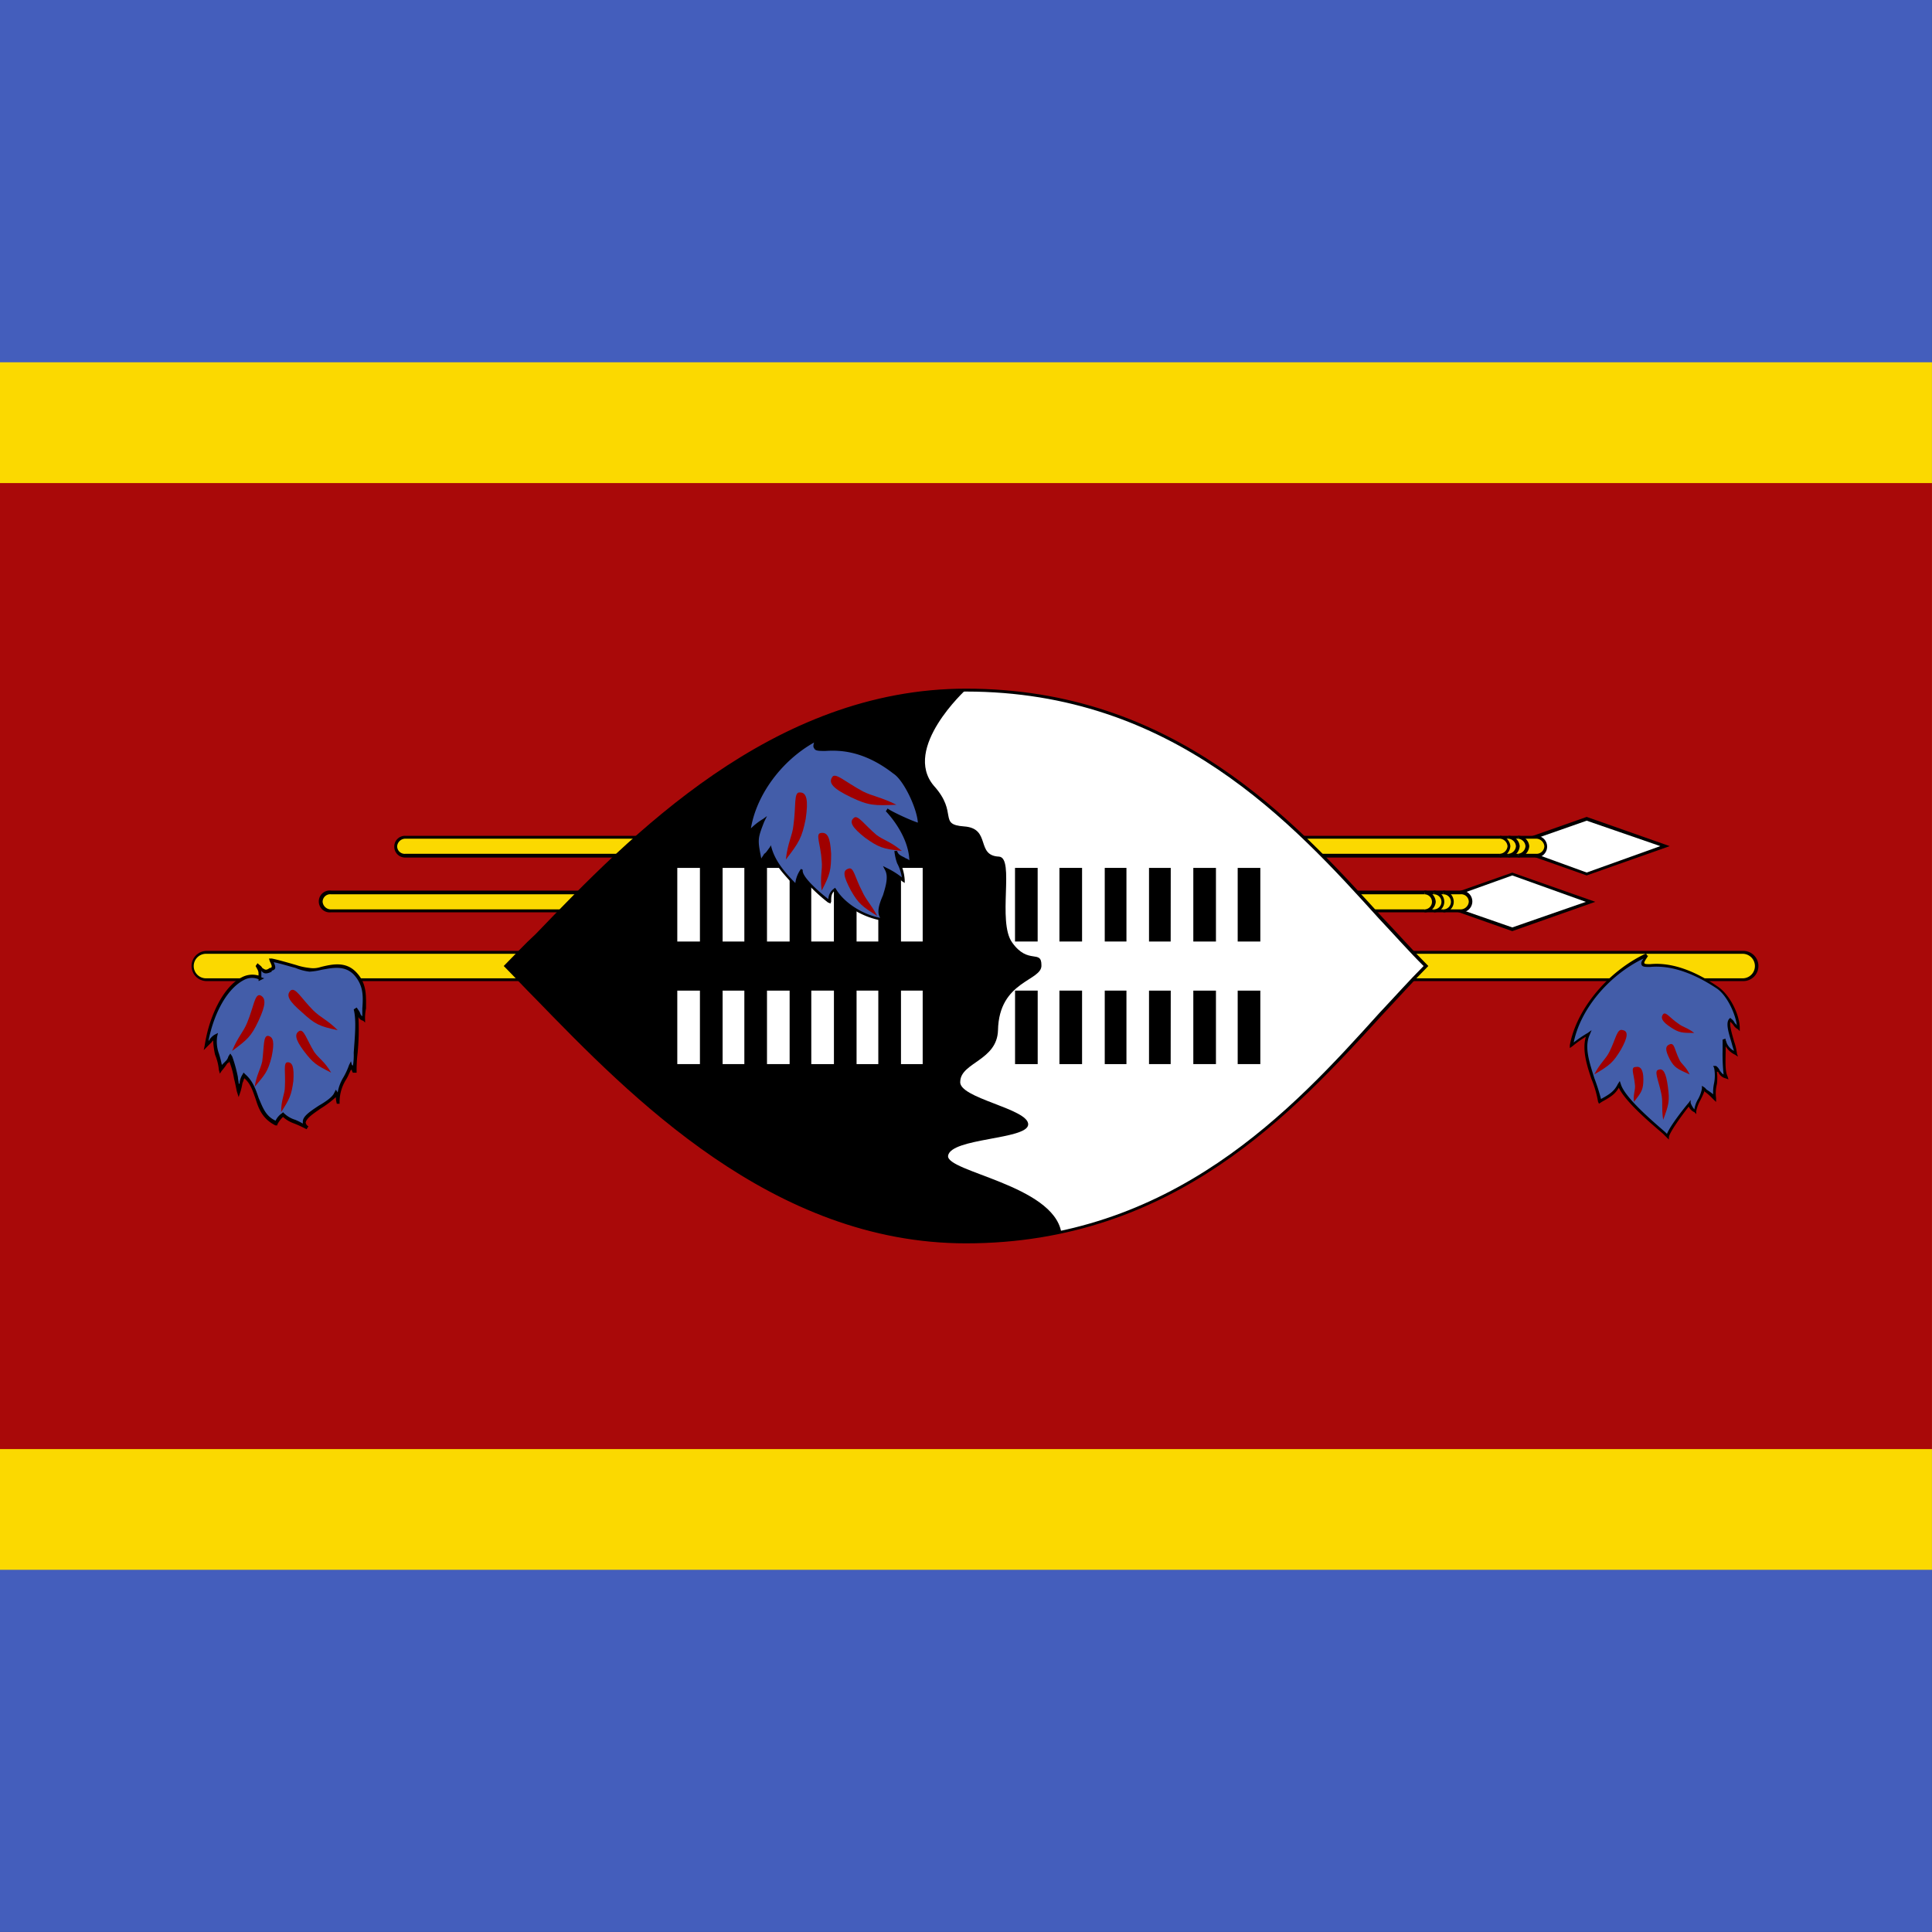 <svg id="vh-flag-icon-sz" data-name="vh-flag-icon-sz" xmlns="http://www.w3.org/2000/svg" viewBox="0 0 512 512"><rect x="0" y="0" width="512" height="512" fill="#333333" stroke="none"/><title>Flag of Eswatini</title><rect width="511.99" height="511.99" fill="#445ebc"/><rect y="96.01" width="511.99" height="320" fill="#fbd900"/><rect y="128.02" width="511.99" height="256" fill="#a90909"/><polygon points="420.5 217 399.75 224.25 420.5 231.51 441.24 224.25 420.5 217" fill="#fff" fill-rule="evenodd"/><path d="M420.49,232l-22-7.77,22-7.74,22,7.74Zm-19.24-7.77,19.24,7,19.51-7-19.51-6.74Z" fill-rule="evenodd"/><path d="M107.49,221.76H407a2.5,2.5,0,0,1,2.5,2.49h0a2.36,2.36,0,0,1-2.5,2.5H107.49a2.59,2.59,0,0,1-2.75-2.5h0a2.75,2.75,0,0,1,2.75-2.49Z" fill="#fbd900" fill-rule="evenodd"/><path d="M407,227.26H107.49a2.88,2.88,0,0,1-3-3,2.82,2.82,0,0,1,3-2.75H407a2.84,2.84,0,0,1,3,2.75,2.89,2.89,0,0,1-3,3Zm-299.51-5a2.19,2.19,0,0,0-2.24,2,2,2,0,0,0,2.24,2H407a2.07,2.07,0,0,0,2.27-2,2.22,2.22,0,0,0-2.27-2Z" fill-rule="evenodd"/><path d="M402.27,226.75a2.5,2.5,0,0,0,0-5Z" fill="#fbd900" fill-rule="evenodd"/><path d="M402.27,227.26v-1a2.16,2.16,0,0,0,2-2,2.13,2.13,0,0,0-2-2v-.77a3,3,0,0,1,3,2.75,3.21,3.21,0,0,1-3,3Z" fill-rule="evenodd"/><path d="M399.74,226.75a2.5,2.5,0,1,0,0-5Z" fill="#fbd900" fill-rule="evenodd"/><path d="M399.74,227.26v-1a2.16,2.16,0,0,0,2-2,2.14,2.14,0,0,0-2-2v-.77a3,3,0,0,1,3,2.75,3.24,3.24,0,0,1-3,3Z" fill-rule="evenodd"/><path d="M397.51,226.75a2.51,2.51,0,0,0,0-5Z" fill="#fbd900" fill-rule="evenodd"/><path d="M397.51,227.26v-1a2.19,2.19,0,0,0,2-2,2.16,2.16,0,0,0-2-2v-.77a3,3,0,0,1,2.75,2.75,3.23,3.23,0,0,1-2.75,3Z" fill-rule="evenodd"/><polygon points="400.76 231.51 380.02 238.99 400.76 246.25 421.51 238.99 400.76 231.51" fill="#fff" fill-rule="evenodd"/><path d="M400.77,246.76l-22-7.77,22-7.74,22,7.74ZM381.26,239l19.51,6.78,19.5-6.78-19.5-7Z" fill-rule="evenodd"/><path d="M87.76,236.5H387a2.58,2.58,0,0,1,2.75,2.49h0a2.73,2.73,0,0,1-2.75,2.52H87.76A2.73,2.73,0,0,1,85,239h0a2.58,2.58,0,0,1,2.75-2.49Z" fill="#fbd900" fill-rule="evenodd"/><path d="M387,241.77H87.76a2.9,2.9,0,1,1,0-5.75H387a2.89,2.89,0,1,1,0,5.75ZM87.76,237a2,2,0,0,0-2.26,2,2.21,2.21,0,0,0,2.26,2H387a2.19,2.19,0,0,0,2.24-2,2,2,0,0,0-2.24-2Z" fill-rule="evenodd"/><path d="M382.51,241.26A2.45,2.45,0,0,0,385,239a2.67,2.67,0,0,0-2.49-2.49Z" fill="#fbd900" fill-rule="evenodd"/><path d="M382.51,241.77V241a2,2,0,0,0,0-4v-1a3,3,0,0,1,2.75,3,2.8,2.8,0,0,1-2.75,2.78Z" fill-rule="evenodd"/><path d="M380,241.26a2.46,2.46,0,0,0,2.49-2.27A2.68,2.68,0,0,0,380,236.5Z" fill="#fbd900" fill-rule="evenodd"/><path d="M380,241.77V241a2,2,0,0,0,0-4v-1a3,3,0,0,1,2.75,3,2.8,2.8,0,0,1-2.75,2.78Z" fill-rule="evenodd"/><path d="M377.49,241.26A2.47,2.47,0,0,0,380,239a2.68,2.68,0,0,0-2.53-2.49Z" fill="#fbd900" fill-rule="evenodd"/><path d="M377.49,241.77V241a2,2,0,1,0,0-4v-1a3.22,3.22,0,0,1,3,3,3,3,0,0,1-3,2.78Z" fill-rule="evenodd"/><path d="M54.77,252.26H462a3.64,3.64,0,0,1,3.52,3.74h0a3.65,3.65,0,0,1-3.52,3.77H54.77A3.87,3.87,0,0,1,51,256h0a3.86,3.86,0,0,1,3.77-3.74Z" fill="#fbd900" fill-rule="evenodd"/><path d="M462,260H54.77a4,4,0,1,1,0-8H462a4,4,0,1,1,0,8ZM54.77,252.77a3.25,3.25,0,1,0,0,6.49H462a3.25,3.25,0,0,0,0-6.49Z" fill-rule="evenodd"/><path d="M378,256c-24.49,24.52-57,73.25-122,73.25-57,0-97.48-48.73-122-73.25,24.52-24.49,65-73.25,122-73.25,65,0,97.51,48.76,122,73.25Z" fill="#fff" fill-rule="evenodd"/><path d="M256,329.5c-51.25,0-89-39-114-64.74-3-3-5.76-6-8.25-8.5l-.26-.26.26-.26c2.49-2.49,5.24-5.49,8.25-8.24,25-26,62.73-65,114-65,55.25,0,87,35,110.27,60.52,4.25,4.48,8.25,9,12,12.72l.25.26-.25.26c-3.74,3.74-7.74,8.24-12,12.75C343,294.49,311.25,329.5,256,329.5ZM134.76,256c2.5,2.49,5,5.24,7.74,8,25,25.77,62.76,64.78,113.5,64.78,54.77,0,86.51-34.76,109.5-60.27,4.25-4.51,8-8.73,11.77-12.5-3.77-3.74-7.52-8-11.77-12.5-23-25.48-54.73-60.24-109.5-60.24-50.74,0-88.5,39-113.5,64.75-2.75,2.75-5.24,5.5-7.74,8Z" fill-rule="evenodd"/><path d="M247.5,208.26c6.52,7.23,1,10.24,8,10.75,7.23.51,3,7.74,9.24,8,4.25.26-.51,17.26,3.49,22.76,4.25,6,7.76,1.73,7.76,6,.26,4.26-11.25,4-11.51,17.27-.25,8-9.75,8.5-10,13.49-.74,4.51,18.25,7.26,18,11.51-.26,4-20.5,3.49-21.23,8.25-.51,4.25,27.75,7.74,30,20.24C277,327.74,265,329.25,256,329.25c-57,0-97.48-49-122-73.25,24.52-24.49,65-73.25,122-73.25,0,0-17,15.51-8.5,25.51Z" fill-rule="evenodd"/><path d="M182.5,249.51ZM194.26,230Zm12,0Z" fill-rule="evenodd"/><path d="M209.26,249.51h-6V230h6Zm-12,0h-5.76V230h5.76Zm-11.77,0h-6V230h6Z" fill="#fff" fill-rule="evenodd"/><path d="M182.5,282Zm11.76-19.47Zm12,0Z" fill-rule="evenodd"/><path d="M209.26,282h-6V262.52h6Zm-12,0h-5.76V262.52h5.76Zm-11.77,0h-6V262.52h6Z" fill="#fff" fill-rule="evenodd"/><path d="M218,249.51ZM229.75,230Zm12,0Z" fill-rule="evenodd"/><path d="M244.52,249.51h-5.75V230h5.75Zm-11.76,0H227V230h5.76Zm-11.77,0h-6V230h6Z" fill="#fff" fill-rule="evenodd"/><path d="M218,282Zm11.73-19.47Zm12,0Z" fill-rule="evenodd"/><path d="M244.52,282h-5.75V262.52h5.75Zm-11.76,0H227V262.52h5.76ZM221,282h-6V262.52h6Z" fill="#fff" fill-rule="evenodd"/><path d="M272,249.51ZM283.75,230Zm11.76,0Z" fill-rule="evenodd"/><path d="M298.52,249.51h-5.75V230h5.75Zm-11.76,0h-6V230h6Zm-11.77,0h-6V230h6Z" fill-rule="evenodd"/><path d="M272,282Zm11.73-19.47Zm11.76,0Z" fill-rule="evenodd"/><path d="M298.52,282h-5.75V262.52h5.75Zm-11.76,0h-6V262.52h6ZM275,282h-6V262.52h6Z" fill-rule="evenodd"/><path d="M307.51,249.51ZM319.27,230ZM331,230Z" fill-rule="evenodd"/><path d="M334,249.51h-6V230h6Zm-11.76,0h-6V230h6Zm-12,0H304.5V230h5.76Z" fill-rule="evenodd"/><path d="M307.51,282Zm11.76-19.47Zm11.73,0Z" fill-rule="evenodd"/><path d="M334,282h-6V262.52h6Zm-11.76,0h-6V262.52h6Zm-12,0H304.5V262.52h5.76Z" fill-rule="evenodd"/><path d="M436.26,253c-3.49,6.51,3-2,18.73,8.75,3,2,5.76,7.26,5.76,10.75a17.53,17.53,0,0,1-2.24-2.24c-1.25,1.25,1,6.49,1.5,9-2.5-1.47-2.24-2-3.26-3.74.25,2-.26,7.77.76,10-2-.77-2-2.24-3-2.5.74,2.5-.51,5.25-.25,8a19.21,19.21,0,0,0-2.75-2.5c-.26,1.25-2.24,4.74-2.24,6a3.47,3.47,0,0,1-1.51-2c-1.24,1.5-5.5,7-5.75,8.76-3.26-3-11.76-10-13-13.78-1,2-2.24,2.75-5,4.25-1.25-6-5.24-12.5-3.26-17.74a44.19,44.19,0,0,0-4.25,3c1.5-8.75,9-18.73,19.76-24Z" fill="#435da9" fill-rule="evenodd"/><path d="M442.26,302l-1.5-1.51c-3.51-3-10-8.5-11.76-12.24-1,1.76-2.24,2.49-4.48,3.74l-.77.51-.25-.51a28.09,28.09,0,0,0-1.73-6c-1.28-3.77-2.52-7.77-1.5-11.25a27,27,0,0,0-3.52,2.49l-.73.51V277c1.72-9.49,10-19.5,20-24.23h.26l.25.48h.26c-.26.51-1.25,1.76-1,2,0,.26.77.26,1.51.26,2.75-.26,9-.26,18,6,3,2,5.75,7.26,5.75,11v.76l-.48-.51a3,3,0,0,1-1.28-1.24,8.5,8.5,0,0,0-.73-.74c-.26,1,.51,3.49,1,5.24a15.12,15.12,0,0,1,.76,3.23l.26.77-.77-.51a5.62,5.62,0,0,1-2.49-2.24v1c0,2.27-.26,5.5.51,7l.23.77-.74-.26a2.87,2.87,0,0,1-2-1.75H455a13.67,13.67,0,0,1,0,3.26,9.84,9.84,0,0,0-.22,3.74v1l-.77-.74a16.23,16.23,0,0,0-2.24-2V289a24.48,24.48,0,0,1-1.25,2.74,9.74,9.74,0,0,0-1,2.75v.77l-.48-.51a2.88,2.88,0,0,1-1.5-1.5c-2,2.52-5,6.74-5.25,8Zm-13-15.51.26.77c1,3.48,8,9.49,11.73,12.72l.51.51c1-2.49,5.5-8,5.76-8.24l.51-.74v.74a5.56,5.56,0,0,0,1,1.75,7.15,7.15,0,0,1,1-2.75,9.35,9.35,0,0,0,1-2.75v-.76l.76.51s.26.25.48.51A16.11,16.11,0,0,1,454,290a11.68,11.68,0,0,1,.26-3,10.76,10.76,0,0,0,0-4l-.26-.51h.77a2.8,2.8,0,0,1,1,1.25c.25.26.51.77,1,1a49.84,49.84,0,0,1-.26-6.49V275.5l.77-.25c0,.51.25.76.25,1a4.19,4.19,0,0,0,2,2.24c-.26-.74-.48-1.51-.74-2.5-.76-2.49-1.5-5-.51-6l.26-.25.25.25a2.73,2.73,0,0,1,1,1.25c.26,0,.26.26.51.51-.51-3.51-2.75-8-5.27-9.75-9-6-15-6-17.74-5.75-1.25,0-2,0-2.24-.52s0-1,.51-1.72c-9.27,4.47-16.75,13.49-18.51,22.25a32.84,32.84,0,0,1,3.74-2.53l1-.73-.51,1.25c-1.5,3.25,0,7.51,1.25,11.5a51.52,51.52,0,0,1,1.75,5.5c2.24-1.24,3.49-2,4.48-4Z" fill-rule="evenodd"/><path d="M422.51,284.74c1.5-3,3-4,4-6,1.76-3.51,2-6.26,3.52-5.75,1.47.25,1.47,1.76-.51,5.24-2,3.26-2.75,4-7,6.49Z" fill="#a00000" fill-rule="evenodd"/><path d="M433,292c-.23-2.24.51-3.23.25-4.73-.25-2.75-1.25-4.51.26-4.51,1.24-.26,2,.74,2,3.26,0,2.75-.51,3.49-2.52,6Z" fill="#a00000" fill-rule="evenodd"/><path d="M440.76,296.76c-.51-3.26,0-4.76-.51-7-.74-3.51-2-6-.74-6.26,1.25-.49,2,.76,2.5,4.5s.25,4.77-1.25,8.76Z" fill="#a00000" fill-rule="evenodd"/><path d="M449,273.74c-2-1.5-3-1.5-4.25-2.49-2.24-1.5-3.26-3.23-4-2.49-.76,1-.25,2,2,3.48s3,1.5,6.26,1.5Z" fill="#a00000" fill-rule="evenodd"/><path d="M447.76,284.74c-1-2.24-2.26-2.75-2.75-4-1.24-2.5-1.24-4.48-2.49-4s-1.28,1.5,0,4c1.25,2.26,2,2.52,5.24,4Z" fill="#a00000" fill-rule="evenodd"/><path d="M69,259.26c-.26-1.76.25-2-1-3.52,1.75.77,1.75,2.53,3.74,1.25.76-.48,1-.48.25-2.49,2,.25,9,2.49,10,2.49,3,.26,8.25-3,12,1,3.51,3.49,2.27,7.26,2.27,12.25-1.28-.77-.77-1-2.27-2.75,1.25,4.25,0,12,0,16.75-.48-1.25-.48-.76-1-2-1.5,4.25-3.26,5.24-3.26,10.26-.74-2-.26-1.76-.74-2.75-1.5,3.23-11.25,6-7.51,9.24-3.49-2-5-1.76-6.49-3.74a5,5,0,0,0-1.76,2.49c-6-2.75-4-8.75-8.73-12.75-.77,1.76-.26,1.5-1.28,4.25-1-4-1.24-6.24-2.24-9-1,1.51-.73.74-2.49,3.24-.77-4.74-1.76-5.73-1.5-8.73-1.76,1.24-.51.73-2.24,2.23,1.47-11.73,9-20.49,14.23-17.74Z" fill="#435da9" fill-rule="evenodd"/><path d="M81.24,299.26A32.63,32.63,0,0,0,78,297.75,8.55,8.55,0,0,1,75,296a7.26,7.26,0,0,0-1.5,2v.25H73c-3.49-1.75-4.48-4.5-5.25-7-.74-2-1.25-4-3-5.5-.23.49-.23.74-.49,1.25a19.84,19.84,0,0,1-.51,2.24l-.51,1.5-.48-1.5c-.25-1.25-.51-2.49-.76-3.49a21.64,21.64,0,0,0-1.25-4.5.55.55,0,0,1-.48.51,15.84,15.84,0,0,1-1.5,2l-.51.77-.26-1a13.6,13.6,0,0,0-1-4,21.32,21.32,0,0,1-.51-3.74.25.25,0,0,0-.26.25c-.22.26-.48.48-1.24,1.25l-1,1,.26-1.25c1.25-8.24,5.24-15.76,9.75-18a5.93,5.93,0,0,1,4.51-.51V258c0-.76-.26-1-.77-2l.51-.74c.48.48,1,.74,1.25,1.25.74.48,1,.74,2,0h.26c.25-.25.51-.25-.26-1.76l-.22-.73H72c1.25.22,4,1,6.49,1.72a16.64,16.64,0,0,0,3.52.77,6.28,6.28,0,0,0,3-.25c3-.74,6.5-1.51,9.25,1.24,3,3,2.74,6.27,2.74,9.75a12.29,12.29,0,0,0-.25,3V271l-.48-.49a1.79,1.79,0,0,1-1.28-1,64.69,64.69,0,0,1-.22,9.53,38.75,38.75,0,0,0-.26,5.24h-1c-.26-.51-.26-.51-.26-.76H93c-.51,1-.77,1.75-1.25,2.52A11.17,11.17,0,0,0,90,292.51h-.73a6.32,6.32,0,0,1-.26-1.76,26.67,26.67,0,0,1-4,3c-1.75,1.24-3.77,2.49-4,3.74a1.32,1.32,0,0,0,.73,1ZM75,294.75l.25.25a7.29,7.29,0,0,0,3,1.76,15,15,0,0,1,2,1v-.51c0-1.47,2-2.75,4.25-4.25,1.76-1,3.52-2.24,4-3.23l.51-1,.48.74h0a11.36,11.36,0,0,1,1.51-4,18.73,18.73,0,0,0,1.5-3.26l.51-1,.25,1a.25.25,0,0,1,.26.25,17.22,17.22,0,0,0,.22-3.48c.26-4,.77-8.51,0-11.51l.77-.51c.74,1,1,1.5,1,1.76.26.25.26.51.51.51v-2c.26-3.48.26-6.23-2.27-9-2.49-2.53-5.72-1.76-8.47-1.28a17.06,17.06,0,0,1-3.26.51,13.35,13.35,0,0,1-3.74-1c-2-.51-4.25-1.25-5.76-1.5.74,1.5.49,2-.51,2.24v.25c-1.5.77-2.24.51-2.75-.25V259l.77.26-1.5.74v-.49a4.47,4.47,0,0,0-4,.26c-4.25,2.24-7.77,8.48-9.27,16a.25.25,0,0,0,.26-.26,4.86,4.86,0,0,1,1.24-1.24l1-.52-.22,1a9.31,9.31,0,0,0,.48,4.47,26.73,26.73,0,0,1,.77,3l1-1a2.55,2.55,0,0,0,.73-1.25l.51-.77.51.77a37.69,37.69,0,0,1,1.51,5.5c0,.51.22,1.25.22,1.76.26,0,.26-.26.26-.51a5,5,0,0,1,.76-2l.26-.48.48.48c2,1.76,2.75,4,3.52,6.27,1,2.24,1.73,4.76,4.48,6a4.83,4.83,0,0,1,1.75-2Z" fill-rule="evenodd"/><path d="M61.51,278.51c1.51-3.74,3-5,4-7.51,1.76-4.26,2-7.74,3.49-7.23,1.5.73,1.5,2.49-.48,6.74s-3,5-7,8Z" fill="#a00000" fill-rule="evenodd"/><path d="M67.5,288c.51-3.26,1.5-4.5,2-6.74.51-4,.25-6.75,1.5-6.75,1.5.26,1.76,1.76,1,5.5-1,4-1.75,4.73-4.5,8Z" fill="#a00000" fill-rule="evenodd"/><path d="M74.5,294.75c0-3.49,1-4.73,1-6.75.22-3.74-.51-6.49.74-6.49s1.75,1.25,1.5,5c-.51,3.74-1,4.76-3.26,8.25Z" fill="#a00000" fill-rule="evenodd"/><path d="M89.49,273c-2.75-2.75-4.48-3.26-6.49-5.25-3.23-3.26-4.73-6.26-6-5.24-1.25,1.25-.48,2.75,3,5.73,3.51,3.26,4.76,3.77,9.49,4.76Z" fill="#a00000" fill-rule="evenodd"/><path d="M87.76,284.26c-1.75-3-3.26-3.74-4.5-5.5-2-3.26-2.75-6.26-4-5.5s-1,2.24,1.25,5.25c2.49,3.26,3.26,3.74,7.25,5.75Z" fill="#a00000" fill-rule="evenodd"/><path d="M216.51,195.76c-3.26,6.5,6-2,20.5,8.73,2.75,2.27,6.49,10.27,6.49,14-3-.74-8.5-3.74-8.5-3.74s6.51,6.23,6.51,13.74c-2.26-1.24-3.51-1.24-4.25-3,0,2.49,2,4,2,7.77a34.61,34.61,0,0,0-4.25-3c2,3.74-4,11-1,13.49-5.24-.73-10.74-4.25-12.75-8-1.25.74-1.25,2-1.51,3.23.26.26-8-6-7.22-8.47a8.59,8.59,0,0,0-1.51,4.25c-3-3-5.75-6-6.74-10a37,37,0,0,0-2.75,3.49c-1-6-1-5.76,1-11a23.4,23.4,0,0,0-4,3c1.25-8.76,8.25-19.25,18-24.5Z" fill="#435da9" fill-rule="evenodd"/><path d="M235.25,244.26,234,244c-5.24-.77-10.49-4-13-7.77-.73.77-.73,1.5-.73,2.75h0l-.26.51-.26-.25h-.22c-1-.74-6.27-5-7.26-7.74a9.3,9.3,0,0,0-1,3.26v.74l-.51-.51c-2.75-3-5.5-5.73-6.75-9.5a5.74,5.74,0,0,1-1,1.25,13.08,13.08,0,0,1-1.25,1.75l-.48.77-.25-1c-1-5.5-1-6,.73-10.23-1,.73-2,1.5-3.23,2.49L198,221v-.73c1.51-9.76,9-19.76,18.26-24.75l.51-.51.23,1h-.23a4.14,4.14,0,0,0-.51,2,5.38,5.38,0,0,0,2.49.26,27.26,27.26,0,0,1,18.51,6C240,206.51,244,214.5,244,218.5v.25h-.51c-2-.51-5-2-7-2.75,2,2.24,5.27,7,5.27,12.5v.77l-.51-.51c-.77-.26-1.25-.77-2-1A6.19,6.19,0,0,1,238,227a3.57,3.57,0,0,0,.51,1.5,12.31,12.31,0,0,1,1.25,4.77V234l-.77-.51a18.41,18.41,0,0,0-3.48-2.49c.51,2-.26,4.25-1,6.26-.76,2.75-1.75,5-.25,6.24Zm-14-9,.25.26c2,3.48,6.75,6.74,11.77,7.73-1-1.47-.26-3.74.73-6,.77-2.49,1.51-5,.51-6.74l-.51-1,1,.51a21,21,0,0,1,4,2.49,11.64,11.64,0,0,0-1.25-3.74,13.72,13.72,0,0,1-.73-3.26h.73c.26,1,1,1.25,2,1.76.25.25.73.25,1.24.73-.25-7-6.23-13-6.23-13l.48-.76c0,.25,5,2.75,8,3.77-.22-3.77-3.74-11.26-6.49-13-8-6.23-14.48-6.23-18-6-1.75,0-2.75,0-3-.74-.26-.26-.26-.77,0-1.5-8.51,4.76-15.25,13.74-16.75,22.76a16.4,16.4,0,0,1,3.26-2.52l1-.74-.74,1.5c-1.76,4.51-1.76,4.73-.77,9.75.26-.51.52-.76.77-1.25.48-.25.74-.76,1.5-1.75l.26-.51.22.76c1,3.49,3.52,6.49,6.27,9.24a8,8,0,0,1,1.5-3.74l.48.26c-.48,1.73,4.77,6.23,6.78,7.74a3.42,3.42,0,0,1,1.47-2.75Z" fill-rule="evenodd"/><path d="M208.26,227.77c.49-4.51,1.73-6.27,2-9,.76-5.24,0-9,1.76-8.76,1.75,0,2.24,2,1.5,7-1,5-1.76,6.26-5.25,10.77Z" fill="#a00000" fill-rule="evenodd"/><path d="M217.76,236c-.51-3.77.26-5.5,0-7.77-.25-4.48-1.76-7.26-.25-7.48,1.75-.26,2.49,1,2.75,5.49,0,4.26-.26,5.5-2.5,9.76Z" fill="#a00000" fill-rule="evenodd"/><path d="M232.5,242.76c-1.76-3.26-3-4.25-4-6.52-2-3.74-2.24-6.74-3.74-6-1.5.48-1.25,2,.74,5.76,2,3.48,3,4.25,7,6.74Z" fill="#a00000" fill-rule="evenodd"/><path d="M237.52,213.25c-4-2-6.27-2.24-8.76-3.48-4.76-2.53-7.51-5.28-8.25-3.77-1,1.5.26,3,5,5.27s6.26,2.24,12,2Z" fill="#a00000" fill-rule="evenodd"/><path d="M239,225.5c-3-2.5-4.73-2.75-6.74-4.25-3.24-2.75-5-5.5-6-4.48-1.24,1-.51,2.49,3,5.24,3.49,2.5,4.73,3,9.72,3.49Z" fill="#a00000" fill-rule="evenodd"/></svg>